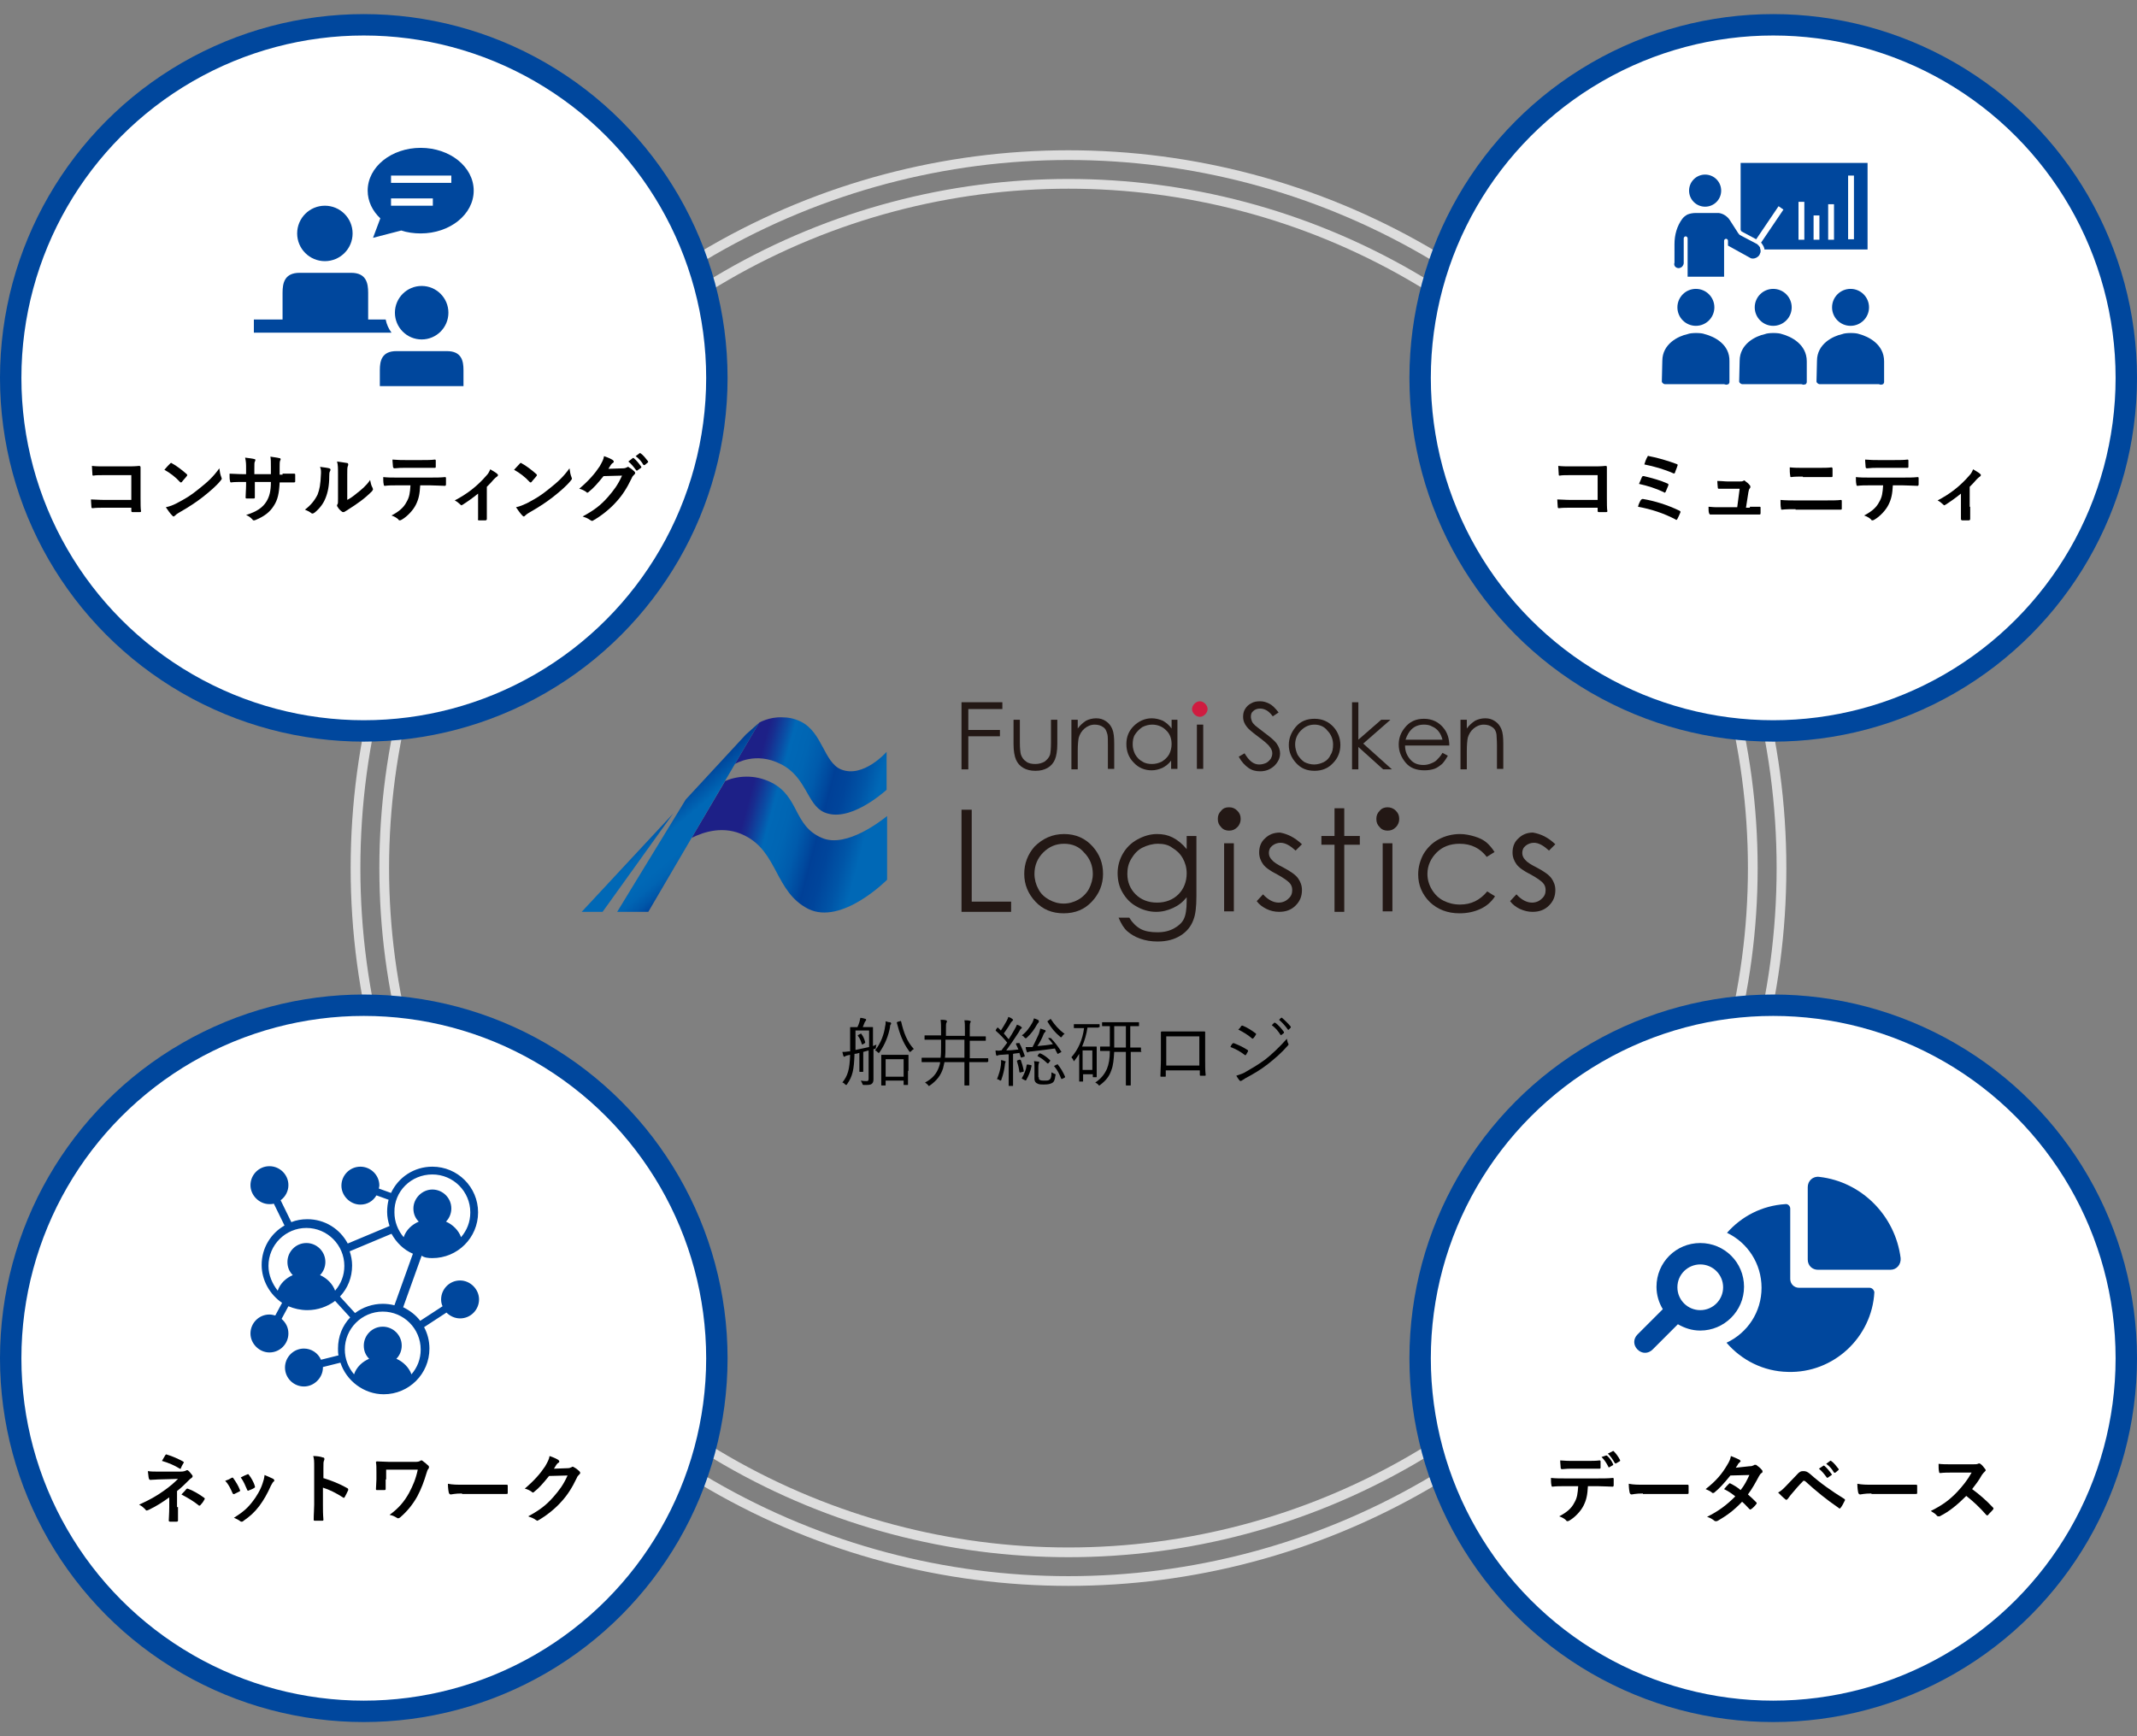 <?xml version="1.0" encoding="utf-8"?>
<!-- Generator: Adobe Illustrator 23.1.1, SVG Export Plug-In . SVG Version: 6.00 Build 0)  -->
<svg version="1.1" id="レイヤー_1" xmlns="http://www.w3.org/2000/svg" xmlns:xlink="http://www.w3.org/1999/xlink" x="0px"
	 y="0px" viewBox="0 0 439.4 357" style="enable-background:new 0 0 439.4 357;" xml:space="preserve">
<rect x="0" y="0" width="439.4" height="357" fill="#808080" stroke="none"/>
<style type="text/css">
	.st0{fill:none;stroke:#DDDDDD;stroke-width:2;stroke-miterlimit:10;}
	.st1{fill:#231815;}
	.st2{fill:#CF1C40;}
	.st3{clip-path:url(#SVGID_2_);fill:url(#SVGID_3_);}
	.st4{clip-path:url(#SVGID_5_);fill:url(#SVGID_6_);}
	.st5{fill:#00479D;}
	.st6{fill:#FFFFFF;}
</style>
<g>
	<circle class="st0" cx="219.7" cy="178.5" r="146.6"/>
	<circle class="st0" cx="219.7" cy="178.5" r="140.7"/>
	<g>
		<path d="M180.2,214.8c0,0.2-0.1,0.3-0.1,0.5c0,0.3,0,0.3-0.3,0.4c-0.1,0-0.2,0-0.2,0.1v4c0,0.7,0,1.4,0,2.1c0,0.5-0.1,0.8-0.4,1
			c-0.3,0.2-0.6,0.2-1.5,0.2c-0.3,0-0.3,0-0.4-0.3c-0.1-0.2-0.2-0.4-0.3-0.6c0.5,0.1,0.8,0.1,1.2,0.1c0.3,0,0.4-0.1,0.4-0.5V216
			l-1.1,0.3v2.7c0,0.9,0,1.2,0,1.3c0,0.1,0,0.1-0.1,0.1h-0.6c-0.1,0-0.1,0-0.1-0.1c0-0.1,0-0.4,0-1.3v-2.5c-0.3,0.1-0.7,0.2-1,0.2
			c-0.1,3.3-0.4,4.6-1.5,6.2c-0.1,0.1-0.1,0.2-0.2,0.2c0,0-0.1,0-0.2-0.1c-0.2-0.2-0.4-0.4-0.6-0.4c1.1-1.4,1.5-2.6,1.6-5.7
			l-0.5,0.1c-0.3,0.1-0.4,0.1-0.5,0.2c-0.1,0-0.1,0.1-0.2,0.1c-0.1,0-0.1-0.1-0.2-0.2c-0.1-0.3-0.1-0.5-0.2-0.8c0.4,0,0.6,0,1.3-0.1
			l0.3,0c0-0.4,0-0.8,0-1.2v-1.7c0-1.3,0-1.9,0-2c0-0.1,0-0.1,0.1-0.1c0.1,0,0.4,0,1.4,0c0.2-0.4,0.3-0.7,0.4-1
			c0.1-0.3,0.1-0.5,0.2-0.9c0.3,0,0.7,0.1,1,0.2c0.1,0,0.2,0.1,0.2,0.2c0,0.1-0.1,0.2-0.1,0.2c-0.1,0.1-0.1,0.2-0.2,0.3l-0.4,1h0.5
			c1.1,0,1.4,0,1.5,0c0.1,0,0.1,0,0.1,0.1c0,0.1,0,0.7,0,2v1.8L180.2,214.8z M178.7,211.9h-2.8v4c0.9-0.2,1.8-0.4,2.8-0.6V211.9z
			 M176.9,212.6c0.1-0.1,0.2-0.1,0.2,0c0.4,0.5,0.6,1,0.8,1.7c0,0.1,0,0.1-0.1,0.2l-0.3,0.2c-0.2,0.1-0.2,0.1-0.3,0
			c-0.2-0.7-0.4-1.2-0.8-1.7c-0.1-0.1,0-0.1,0.1-0.2L176.9,212.6z M183.2,210.6c-0.1,0.1-0.2,0.2-0.2,0.6c-0.3,1.7-1,3.5-2.1,5.1
			c-0.1,0.1-0.1,0.2-0.2,0.2s-0.1,0-0.2-0.1c-0.2-0.2-0.4-0.4-0.6-0.4c1.2-1.4,1.9-3.4,2.1-5c0.1-0.3,0.1-0.6,0.1-1
			c0.3,0.1,0.6,0.2,0.9,0.2c0.1,0,0.2,0.1,0.2,0.2C183.3,210.5,183.2,210.6,183.2,210.6z M186.7,220.2c0,2.3,0,2.7,0,2.8
			c0,0.1,0,0.1-0.1,0.1h-0.7c-0.1,0-0.1,0-0.1-0.1v-0.8h-3.7v0.9c0,0.1,0,0.1-0.1,0.1h-0.7c-0.1,0-0.1,0-0.1-0.1c0-0.1,0-0.5,0-2.8
			v-1.4c0-1.4,0-1.8,0-1.9c0-0.1,0-0.1,0.1-0.1c0.1,0,0.5,0,1.7,0h2c1.2,0,1.6,0,1.7,0c0.1,0,0.1,0,0.1,0.1c0,0.1,0,0.5,0,1.6V220.2
			z M185.8,217.8h-3.7v3.6h3.7V217.8z M185,210c0.2-0.1,0.2-0.1,0.3,0.1c0.5,2.2,1.2,4.1,2.6,5.6c-0.2,0.1-0.4,0.3-0.6,0.5
			c-0.1,0.1-0.1,0.1-0.2,0.1c-0.1,0-0.1-0.1-0.2-0.2c-1.3-1.8-1.9-3.5-2.5-5.8c0-0.1,0-0.1,0.2-0.2L185,210z"/>
		<path d="M203.1,218.3c0,0.1,0,0.1-0.1,0.1s-0.6,0-2,0h-1.7v2.1c0,1.8,0,2.5,0,2.6c0,0.1,0,0.1-0.1,0.1h-0.8c-0.1,0-0.1,0-0.1-0.1
			c0-0.1,0-0.8,0-2.6v-2.1h-4.1c-0.1,0.4-0.2,0.9-0.3,1.3c-0.5,1.5-1.3,2.5-2.7,3.5c-0.1,0.1-0.2,0.1-0.2,0.1
			c-0.1,0-0.1-0.1-0.2-0.2c-0.2-0.2-0.4-0.4-0.6-0.5c1.5-0.8,2.4-1.8,2.9-3.3c0.1-0.3,0.2-0.6,0.2-0.9h-1.7c-1.5,0-1.9,0-2,0
			c-0.1,0-0.1,0-0.1-0.1v-0.7c0-0.1,0-0.1,0.1-0.1c0.1,0,0.6,0,2,0h1.8c0.1-0.7,0.1-1.5,0.1-2.4v-1.3h-1.2c-1.5,0-2,0-2.1,0
			c-0.1,0-0.1,0-0.1-0.1V213c0-0.1,0-0.1,0.1-0.1c0.1,0,0.6,0,2.1,0h1.2V212c0-1,0-1.6-0.1-2.3c0.4,0,0.8,0,1.1,0.1
			c0.1,0,0.2,0.1,0.2,0.2c0,0.1,0,0.2-0.1,0.3c-0.1,0.2-0.1,0.5-0.1,1.8v0.9h3.9v-1.1c0-1.1,0-1.5-0.1-2.1c0.4,0,0.8,0,1.1,0.1
			c0.1,0,0.2,0.1,0.2,0.1c0,0.1,0,0.2-0.1,0.3c-0.1,0.2-0.1,0.6-0.1,1.6v1.2h1.1c1.5,0,2,0,2.1,0c0.1,0,0.1,0,0.1,0.1v0.7
			c0,0.1,0,0.1-0.1,0.1c-0.1,0-0.6,0-2.1,0h-1.1v3.6h1.7c1.5,0,1.9,0,2,0s0.1,0,0.1,0.1V218.3z M198.3,213.8h-3.9v1.3
			c0,0.9,0,1.7-0.1,2.4h4V213.8z"/>
		<path d="M209.4,214.5c0.2-0.1,0.2-0.1,0.2,0c0.5,0.9,0.8,1.7,1.1,2.6c0,0.1,0,0.2-0.2,0.2l-0.3,0.1c-0.2,0.1-0.2,0.1-0.3,0
			l-0.3-0.9c-0.4,0.1-0.9,0.1-1.3,0.2v4.2c0,1.7,0,2.2,0,2.3c0,0.1,0,0.1-0.1,0.1h-0.7c-0.1,0-0.1,0-0.1-0.1c0-0.1,0-0.6,0-2.3v-4.1
			c-0.6,0-1.1,0.1-1.6,0.1c-0.3,0-0.5,0.1-0.6,0.1c-0.1,0-0.1,0.1-0.2,0.1c-0.1,0-0.1-0.1-0.2-0.2c0-0.2-0.1-0.5-0.1-0.9
			c0.3,0,0.6,0.1,1,0h0.2c0.4-0.5,0.8-1.1,1.2-1.6c-0.7-0.9-1.5-1.7-2.3-2.4c-0.1-0.1-0.1-0.1,0-0.3l0.2-0.3
			c0.1-0.1,0.1-0.1,0.2-0.1l0.6,0.6c0.4-0.6,0.8-1.3,1.2-2c0.2-0.4,0.3-0.6,0.3-0.8c0.3,0.1,0.6,0.2,0.8,0.4
			c0.1,0.1,0.2,0.1,0.2,0.2c0,0.1,0,0.1-0.1,0.2c-0.1,0.1-0.2,0.2-0.3,0.3c-0.5,0.9-1,1.6-1.5,2.3c0.3,0.4,0.7,0.8,1,1.2
			c0.4-0.6,0.8-1.3,1.2-2c0.2-0.4,0.4-0.7,0.5-1c0.3,0.1,0.6,0.2,0.8,0.4c0.1,0.1,0.2,0.1,0.2,0.2c0,0.1,0,0.1-0.1,0.2
			c-0.2,0.1-0.3,0.3-0.5,0.7c-0.9,1.4-1.8,2.7-2.6,3.8c0.8,0,1.6-0.1,2.5-0.2c-0.2-0.4-0.3-0.7-0.5-1.1c0-0.1,0-0.1,0.1-0.2
			L209.4,214.5z M206.7,218.5c0,0.1-0.1,0.3-0.1,0.6c-0.1,0.8-0.3,1.8-0.7,2.9c0,0.1-0.1,0.2-0.2,0.2c0,0-0.1,0-0.2-0.1
			c-0.1-0.1-0.4-0.2-0.5-0.2c0.4-1,0.7-2,0.8-2.9c0-0.4,0.1-0.6,0-1c0.3,0,0.6,0.1,0.8,0.2c0.2,0,0.2,0.1,0.2,0.2
			C206.7,218.4,206.7,218.4,206.7,218.5z M209.6,217.9c0.2,0,0.2,0,0.3,0.1c0.2,0.6,0.5,1.5,0.6,2.2c0,0.1,0,0.2-0.2,0.2l-0.4,0.1
			c-0.2,0.1-0.3,0-0.3-0.1c-0.1-0.8-0.3-1.6-0.5-2.2c0-0.1,0-0.1,0.2-0.2L209.6,217.9z M213.5,210.3c-0.1,0.1-0.2,0.2-0.3,0.4
			c-0.5,0.9-1.1,1.8-2.1,2.7c-0.1,0.1-0.2,0.1-0.2,0.1c-0.1,0-0.1-0.1-0.3-0.2c-0.1-0.2-0.3-0.3-0.5-0.4c1-0.7,1.7-1.8,2.1-2.5
			c0.2-0.3,0.3-0.7,0.4-1c0.3,0.1,0.6,0.2,0.8,0.3c0.1,0.1,0.2,0.1,0.2,0.2C213.6,210.2,213.6,210.2,213.5,210.3z M211.9,219
			c0.2,0,0.2,0.1,0.2,0.2c-0.2,1.1-0.6,2-1.1,2.9c-0.1,0.1-0.1,0.1-0.3,0l-0.4-0.2c-0.2-0.1-0.2-0.1-0.2-0.2c0.5-0.8,0.9-1.8,1-2.7
			c0-0.1,0-0.1,0.3-0.1L211.9,219z M215.9,213.5c0.1-0.1,0.2-0.1,0.2,0c0.8,0.8,1.5,1.8,2.1,2.7c0.1,0.1,0,0.1-0.1,0.2l-0.4,0.2
			c-0.1,0.1-0.2,0.1-0.2,0.1c0,0-0.1,0-0.1-0.1c-0.2-0.3-0.3-0.6-0.5-1c-1.4,0.2-3,0.4-4.8,0.6c-0.4,0-0.5,0.1-0.6,0.1
			s-0.1,0.1-0.2,0.1c-0.1,0-0.1,0-0.2-0.2c-0.1-0.2-0.2-0.6-0.2-0.9c0.5,0,0.9,0,1.4,0c0.5-0.9,1-2.1,1.3-2.7
			c0.1-0.3,0.2-0.7,0.3-1.1c0.4,0.1,0.6,0.2,0.9,0.3c0.1,0,0.2,0.1,0.2,0.2c0,0.1,0,0.1-0.1,0.2c-0.1,0.1-0.2,0.2-0.3,0.4
			c-0.3,0.8-0.8,1.8-1.3,2.5c1.2-0.1,2.2-0.2,3.2-0.4c-0.3-0.4-0.6-0.8-0.9-1.1c-0.1-0.1-0.1-0.1,0.1-0.2L215.9,213.5z M213.6,221.5
			c0,0.4,0,0.5,0.3,0.6c0.2,0.1,0.5,0.1,0.9,0.1c0.5,0,0.8,0,1-0.2c0.3-0.2,0.4-0.7,0.4-1.5c0.2,0.1,0.4,0.2,0.6,0.3
			c0.3,0.1,0.3,0.1,0.2,0.4c-0.1,0.9-0.3,1.3-0.7,1.5c-0.4,0.2-0.8,0.3-1.6,0.3c-0.7,0-1.1,0-1.4-0.2c-0.3-0.1-0.6-0.4-0.6-1v-2.5
			c0-0.4,0-0.7-0.1-1.1c0.3,0,0.7,0.1,0.9,0.1c0.1,0,0.2,0.1,0.2,0.1c0,0.1,0,0.1-0.1,0.2c0,0.1-0.1,0.3-0.1,0.8V221.5z
			 M215.6,218.6c-0.1,0.1-0.2,0.1-0.3,0c-0.6-0.6-1.3-1.1-1.9-1.4c-0.1-0.1-0.1-0.1,0-0.2l0.2-0.3c0.1-0.1,0.2-0.1,0.3-0.1
			c0.7,0.3,1.4,0.8,2,1.4c0.1,0.1,0.1,0.1,0,0.2L215.6,218.6z M215.9,209.6c0.1-0.1,0.2-0.1,0.2,0c0.8,1.2,1.6,2.1,2.8,3
			c-0.2,0.1-0.4,0.3-0.5,0.5c-0.1,0.1-0.2,0.2-0.2,0.2c-0.1,0-0.1,0-0.2-0.1c-1.1-0.9-1.9-1.9-2.6-3.1c-0.1-0.1,0-0.1,0.1-0.2
			L215.9,209.6z M217.3,218.9c0.2-0.1,0.2-0.1,0.2,0c0.6,0.7,1.1,1.6,1.5,2.5c0,0.1,0,0.1-0.1,0.2l-0.4,0.2c-0.2,0.1-0.2,0.1-0.3,0
			c-0.4-1-0.8-1.8-1.4-2.5c-0.1-0.1-0.1-0.1,0.1-0.2L217.3,218.9z"/>
		<path d="M225.9,211.2c0,0.1,0,0.1-0.1,0.1c-0.1,0-0.5,0-1.7,0h-0.5c-0.2,1.4-0.6,2.7-1.1,3.9h1.7c0.8,0,1.1,0,1.2,0
			c0.1,0,0.1,0,0.1,0.1c0,0.1,0,0.5,0,1.9v1.3c0,2.4,0,2.8,0,2.9c0,0.1,0,0.1-0.1,0.1h-0.6c-0.1,0-0.1,0-0.1-0.1v-0.5h-2v1.4
			c0,0.1,0,0.1-0.1,0.1h-0.6c-0.1,0-0.1,0-0.1-0.1c0-0.1,0-0.6,0-3v-2.6c-0.3,0.5-0.6,0.9-0.9,1.3c-0.1,0.1-0.1,0.2-0.2,0.2
			c0,0-0.1-0.1-0.1-0.2c-0.1-0.3-0.3-0.4-0.4-0.6c1.4-1.6,2.3-3.6,2.6-6h-0.3c-1.2,0-1.6,0-1.7,0c-0.1,0-0.1,0-0.1-0.1v-0.6
			c0-0.1,0-0.1,0.1-0.1c0.1,0,0.5,0,1.7,0h1.7c1.2,0,1.6,0,1.7,0c0.1,0,0.1,0,0.1,0.1V211.2z M224.6,216h-2v4h2V216z M234.7,216.2
			c0,0.1,0,0.1-0.1,0.1c-0.1,0-0.6,0-2.1,0v4.3c0,2,0,2.4,0,2.5c0,0.1,0,0.1-0.1,0.1h-0.8c-0.1,0-0.1,0-0.1-0.1c0-0.1,0-0.5,0-2.5
			v-4.3h-2.4c-0.1,1.6-0.2,2.8-0.6,3.8c-0.4,1.2-1.1,2.1-2.3,3c-0.1,0.1-0.1,0.1-0.2,0.1c-0.1,0-0.1-0.1-0.2-0.2
			c-0.2-0.2-0.4-0.3-0.6-0.4c1.2-0.8,1.9-1.7,2.4-2.8c0.4-1,0.6-2.1,0.6-3.7c-1.3,0-1.8,0-1.9,0c-0.1,0-0.1,0-0.1-0.1v-0.7
			c0-0.1,0-0.1,0.1-0.1c0.1,0,0.5,0,1.9,0c0-0.3,0-0.7,0-1.1V211c-1,0-1.4,0-1.5,0c-0.1,0-0.1,0-0.1-0.1v-0.6c0-0.1,0-0.1,0.1-0.1
			c0.1,0,0.6,0,2,0h3.4c1.4,0,1.9,0,2,0c0.1,0,0.1,0,0.1,0.1v0.6c0,0.1,0,0.1-0.1,0.1c-0.1,0-0.5,0-1.7,0v4.4c1.5,0,2,0,2.1,0
			c0.1,0,0.1,0,0.1,0.1V216.2z M231.5,211h-2.4v3.3c0,0.4,0,0.8,0,1.1h2.4V211z"/>
		<path d="M239.7,220.1v1.1c0,0.2,0,0.2-0.2,0.2c-0.2,0-0.5,0-0.7,0c-0.2,0-0.2,0-0.2-0.2c0-1,0.1-2,0.1-3.3v-3.1c0-0.8,0-1.7,0-2.5
			c0-0.1,0-0.2,0.2-0.2c0.8,0,1.6,0,2.5,0h3.4c0.9,0,2,0,2.8,0c0.2,0,0.2,0,0.2,0.2c0,0.8,0,1.6,0,2.5v3.1c0,1.2,0,2.3,0.1,3.1
			c0,0.2,0,0.2-0.2,0.2h-0.8c-0.1,0-0.2,0-0.2-0.2v-0.9H239.7z M246.6,213.1h-6.8v6h6.8V213.1z"/>
		<path d="M253.4,214.6c0.1-0.1,0.1-0.1,0.3-0.1c1,0.4,1.9,0.8,2.8,1.4c0.2,0.1,0.1,0.2,0.1,0.3c-0.1,0.2-0.3,0.5-0.4,0.7
			c-0.1,0.1-0.2,0.1-0.3,0c-0.9-0.7-1.8-1.2-2.9-1.6C253.1,215,253.3,214.7,253.4,214.6z M255.8,220.6c1.4-0.8,2.8-1.6,4.3-2.7
			c1.3-1,3-2.6,4.5-4.3c0.1,0.4,0.1,0.7,0.3,1c0.1,0.2,0,0.3-0.1,0.4c-1.3,1.5-2.7,2.7-4.1,3.8c-1.4,1.1-2.9,2-4.6,2.9
			c-0.3,0.2-0.6,0.4-0.8,0.5c-0.1,0.1-0.3,0.1-0.4,0c-0.2-0.2-0.5-0.7-0.7-1C254.7,221,255.2,220.9,255.8,220.6z M255.2,211
			c0.1-0.1,0.1-0.1,0.3-0.1c1,0.4,1.9,1,2.7,1.6c0.1,0.1,0.1,0.2,0,0.3c-0.1,0.2-0.3,0.5-0.5,0.7c-0.1,0.1-0.2,0.1-0.3,0
			c-0.8-0.7-1.8-1.3-2.8-1.8C254.9,211.5,255.1,211.2,255.2,211z M262,210.3c0.1,0,0.1,0,0.2,0c0.6,0.4,1.3,1.2,1.8,1.9
			c0,0.1,0,0.1,0,0.2l-0.5,0.4c-0.1,0.1-0.2,0-0.2,0c-0.5-0.8-1.1-1.5-1.8-2L262,210.3z M263.4,209.3c0.1,0,0.1-0.1,0.2,0
			c0.6,0.5,1.3,1.2,1.8,1.8c0,0.1,0,0.1,0,0.2l-0.4,0.4c-0.1,0.1-0.1,0.1-0.2,0c-0.4-0.6-1.1-1.4-1.8-2L263.4,209.3z"/>
	</g>
	<g>
		<polygon class="st1" points="197.7,166.5 199.8,166.5 199.8,185.4 207.9,185.4 207.9,187.5 197.7,187.5 		"/>
		<path class="st1" d="M218.8,171.5c2.4,0,4.4,0.9,5.9,2.6c1.4,1.6,2.1,3.4,2.1,5.6c0,2.2-0.8,4.1-2.3,5.7c-1.5,1.6-3.4,2.4-5.8,2.4
			c-2.4,0-4.3-0.8-5.8-2.4c-1.5-1.6-2.3-3.5-2.3-5.7c0-2.1,0.7-4,2.1-5.6C214.4,172.4,216.4,171.5,218.8,171.5 M218.8,173.5
			c-1.7,0-3.1,0.6-4.3,1.8c-1.2,1.2-1.8,2.7-1.8,4.4c0,1.1,0.3,2.2,0.8,3.1c0.5,1,1.3,1.7,2.2,2.2c0.9,0.5,1.9,0.8,3,0.8
			c1.1,0,2.1-0.3,3-0.8c0.9-0.5,1.7-1.3,2.2-2.2c0.5-1,0.8-2,0.8-3.1c0-1.7-0.6-3.2-1.8-4.4C221.9,174.1,220.5,173.5,218.8,173.5"/>
		<path class="st1" d="M244,171.9h2v12.4c0,2.2-0.2,3.8-0.6,4.8c-0.5,1.4-1.4,2.5-2.7,3.3c-1.3,0.8-2.8,1.2-4.7,1.2
			c-1.3,0-2.5-0.2-3.6-0.6c-1.1-0.4-1.9-0.9-2.6-1.5c-0.7-0.6-1.3-1.6-1.8-2.8h2.2c0.6,1,1.4,1.8,2.3,2.3c0.9,0.5,2.1,0.7,3.5,0.7
			c1.4,0,2.5-0.3,3.4-0.8c0.9-0.5,1.6-1.1,2-1.9c0.4-0.8,0.6-2,0.6-3.7v-0.8c-0.8,1-1.7,1.7-2.8,2.2c-1.1,0.5-2.2,0.8-3.5,0.8
			c-1.4,0-2.8-0.4-4-1.1c-1.3-0.7-2.2-1.7-2.9-2.9c-0.7-1.2-1-2.5-1-4c0-1.4,0.4-2.8,1.1-4c0.7-1.2,1.7-2.2,3-2.9
			c1.3-0.7,2.6-1.1,4-1.1c1.2,0,2.2,0.2,3.2,0.7c1,0.5,2,1.3,2.9,2.4V171.9z M238.1,173.5c-1.1,0-2.2,0.3-3.2,0.8
			c-1,0.5-1.7,1.3-2.3,2.3c-0.6,1-0.8,2-0.8,3.1c0,1.7,0.6,3.1,1.7,4.2c1.1,1.1,2.6,1.7,4.4,1.7c1.8,0,3.3-0.6,4.4-1.7
			c1.1-1.1,1.7-2.6,1.7-4.3c0-1.2-0.3-2.2-0.8-3.1c-0.5-0.9-1.2-1.6-2.2-2.2C240.2,173.7,239.2,173.5,238.1,173.5"/>
		<path class="st1" d="M267.7,173.6l-1.3,1.3c-1.1-1-2.1-1.6-3.1-1.6c-0.6,0-1.2,0.2-1.7,0.6c-0.5,0.4-0.7,0.9-0.7,1.5
			c0,0.5,0.2,1,0.6,1.4c0.4,0.5,1.2,1,2.4,1.6c1.5,0.8,2.5,1.5,3,2.2c0.5,0.7,0.8,1.5,0.8,2.4c0,1.3-0.4,2.3-1.3,3.2
			c-0.9,0.9-2,1.3-3.4,1.3c-0.9,0-1.8-0.2-2.6-0.6c-0.8-0.4-1.5-0.9-2-1.6l1.3-1.4c1,1.1,2.1,1.7,3.2,1.7c0.8,0,1.5-0.3,2-0.8
			c0.6-0.5,0.8-1.1,0.8-1.8c0-0.6-0.2-1.1-0.6-1.5c-0.4-0.4-1.2-1-2.5-1.7c-1.4-0.7-2.4-1.4-2.9-2.1c-0.5-0.7-0.8-1.5-0.8-2.4
			c0-1.2,0.4-2.2,1.2-2.9c0.8-0.8,1.8-1.2,3.1-1.2C264.8,171.5,266.2,172.2,267.7,173.6"/>
		<polygon class="st1" points="274.4,166.2 276.4,166.2 276.4,171.9 279.6,171.9 279.6,173.7 276.4,173.7 276.4,187.5 274.4,187.5 
			274.4,173.7 271.7,173.7 271.7,171.9 274.4,171.9 		"/>
		<path class="st1" d="M307.3,175.2l-1.6,1c-1.4-1.8-3.2-2.7-5.6-2.7c-1.9,0-3.5,0.6-4.7,1.8c-1.2,1.2-1.9,2.7-1.9,4.4
			c0,1.1,0.3,2.2,0.9,3.2c0.6,1,1.4,1.8,2.4,2.3s2.1,0.8,3.4,0.8c2.3,0,4.1-0.9,5.6-2.7l1.6,1c-0.7,1.1-1.7,2-3,2.6
			c-1.3,0.6-2.7,0.9-4.3,0.9c-2.5,0-4.5-0.8-6.1-2.3c-1.6-1.6-2.4-3.5-2.4-5.7c0-1.5,0.4-2.9,1.1-4.2c0.8-1.3,1.8-2.3,3.1-3
			c1.3-0.7,2.8-1.1,4.4-1.1c1,0,2,0.2,3,0.5c1,0.3,1.8,0.7,2.4,1.2C306.2,173.7,306.8,174.4,307.3,175.2"/>
		<path class="st1" d="M319.8,173.6l-1.3,1.3c-1.1-1-2.1-1.6-3.1-1.6c-0.6,0-1.2,0.2-1.7,0.6c-0.5,0.4-0.7,0.9-0.7,1.5
			c0,0.5,0.2,1,0.6,1.4c0.4,0.5,1.2,1,2.4,1.6c1.5,0.8,2.5,1.5,3,2.2c0.5,0.7,0.8,1.5,0.8,2.4c0,1.3-0.4,2.3-1.3,3.2
			c-0.9,0.9-2,1.3-3.4,1.3c-0.9,0-1.7-0.2-2.6-0.6c-0.8-0.4-1.5-0.9-2-1.6l1.3-1.4c1,1.1,2.1,1.7,3.2,1.7c0.8,0,1.5-0.3,2-0.8
			c0.6-0.5,0.8-1.1,0.8-1.8c0-0.6-0.2-1.1-0.6-1.5c-0.4-0.4-1.2-1-2.5-1.7c-1.4-0.7-2.4-1.4-2.9-2.1c-0.5-0.7-0.8-1.5-0.8-2.4
			c0-1.2,0.4-2.2,1.2-2.9c0.8-0.8,1.8-1.2,3-1.2C316.9,171.5,318.3,172.2,319.8,173.6"/>
		<path class="st1" d="M252.7,166c0.7,0,1.2,0.2,1.7,0.7c0.5,0.5,0.7,1,0.7,1.7c0,0.6-0.2,1.2-0.7,1.7c-0.5,0.5-1,0.7-1.7,0.7
			c-0.6,0-1.2-0.2-1.6-0.7c-0.5-0.5-0.7-1-0.7-1.7c0-0.7,0.2-1.2,0.7-1.7C251.5,166.2,252,166,252.7,166"/>
		<rect x="251.7" y="173.4" class="st1" width="2" height="14"/>
		<path class="st1" d="M285.3,166c0.6,0,1.2,0.2,1.7,0.7c0.5,0.5,0.7,1,0.7,1.7c0,0.6-0.2,1.2-0.7,1.7c-0.5,0.5-1,0.7-1.7,0.7
			c-0.6,0-1.2-0.2-1.6-0.7c-0.5-0.5-0.7-1-0.7-1.7c0-0.7,0.2-1.2,0.7-1.7C284.1,166.2,284.7,166,285.3,166"/>
		<rect x="284.3" y="173.4" class="st1" width="2" height="14"/>
		<path class="st1" d="M208.4,148h1.3v4.7c0,1.2,0.1,2,0.2,2.4c0.2,0.6,0.5,1.1,1.1,1.5c0.5,0.4,1.2,0.5,1.9,0.5
			c0.7,0,1.4-0.2,1.9-0.5c0.5-0.4,0.9-0.8,1.1-1.4c0.1-0.4,0.2-1.2,0.2-2.5V148h1.3v5c0,1.4-0.2,2.5-0.5,3.2
			c-0.3,0.7-0.8,1.3-1.5,1.7c-0.7,0.4-1.5,0.6-2.5,0.6c-1,0-1.8-0.2-2.5-0.6c-0.7-0.4-1.2-1-1.5-1.7c-0.3-0.7-0.5-1.8-0.5-3.2V148z"
			/>
		<polygon class="st1" points="197.7,144.4 206.1,144.4 206.1,145.8 199.1,145.8 199.1,150.1 205.6,150.1 205.6,151.4 199.1,151.4 
			199.1,158.2 197.7,158.2 		"/>
		<path class="st1" d="M220.3,148h1.3v1.8c0.5-0.7,1.1-1.2,1.7-1.6c0.6-0.3,1.3-0.5,2.1-0.5c0.8,0,1.4,0.2,2,0.6
			c0.6,0.4,1,0.9,1.3,1.6c0.3,0.7,0.4,1.7,0.4,3v5.2h-1.3v-4.8c0-1.2,0-1.9-0.1-2.3c-0.2-0.7-0.4-1.2-0.9-1.5
			c-0.4-0.3-1-0.5-1.7-0.5c-0.8,0-1.5,0.3-2.1,0.8c-0.6,0.5-1,1.2-1.2,1.9c-0.1,0.5-0.2,1.4-0.2,2.8v3.7h-1.3V148z"/>
		<path class="st1" d="M242.1,148v10.1h-1.3v-1.7c-0.5,0.7-1.2,1.2-1.8,1.5c-0.7,0.3-1.4,0.5-2.2,0.5c-1.4,0-2.7-0.5-3.7-1.6
			c-1-1-1.5-2.3-1.5-3.8c0-1.5,0.5-2.7,1.5-3.7c1-1,2.3-1.6,3.7-1.6c0.8,0,1.6,0.2,2.3,0.5c0.7,0.4,1.3,0.9,1.8,1.6V148H242.1z
			 M236.9,149c-0.7,0-1.4,0.2-2,0.5c-0.6,0.4-1.1,0.9-1.5,1.5c-0.4,0.6-0.5,1.3-0.5,2.1c0,0.7,0.2,1.4,0.5,2
			c0.4,0.7,0.9,1.2,1.5,1.5c0.6,0.4,1.3,0.5,2,0.5c0.7,0,1.4-0.2,2-0.5c0.6-0.4,1.1-0.8,1.5-1.5c0.3-0.6,0.5-1.3,0.5-2.1
			c0-1.2-0.4-2.2-1.2-2.9C239,149.4,238,149,236.9,149"/>
		<path class="st2" d="M246.7,144.2c0.4,0,0.8,0.2,1.1,0.5c0.3,0.3,0.5,0.7,0.5,1.1c0,0.4-0.2,0.8-0.5,1.1c-0.3,0.3-0.7,0.5-1.1,0.5
			c-0.4,0-0.8-0.2-1.1-0.5c-0.3-0.3-0.5-0.7-0.5-1.1c0-0.4,0.2-0.8,0.5-1.1C245.9,144.4,246.3,144.2,246.7,144.2"/>
		<rect x="246.1" y="149" class="st1" width="1.3" height="9.1"/>
		<path class="st1" d="M270.3,147.8c1.6,0,2.9,0.6,3.9,1.7c0.9,1,1.4,2.3,1.4,3.7c0,1.4-0.5,2.7-1.5,3.7c-1,1.1-2.3,1.6-3.8,1.6
			c-1.6,0-2.8-0.5-3.8-1.6c-1-1.1-1.5-2.3-1.5-3.7c0-1.4,0.5-2.6,1.4-3.7C267.4,148.3,268.7,147.8,270.3,147.8 M270.3,149
			c-1.1,0-2,0.4-2.8,1.2c-0.8,0.8-1.2,1.8-1.2,2.9c0,0.7,0.2,1.4,0.5,2.1c0.4,0.6,0.8,1.1,1.4,1.5c0.6,0.3,1.3,0.5,2,0.5
			c0.7,0,1.4-0.2,2-0.5c0.6-0.3,1.1-0.8,1.4-1.5c0.4-0.6,0.5-1.3,0.5-2.1c0-1.1-0.4-2.1-1.2-2.9C272.3,149.4,271.3,149,270.3,149"/>
		<polygon class="st1" points="278,144.4 279.3,144.4 279.3,152.1 284,148 285.9,148 280.3,152.9 286.2,158.2 284.4,158.2 
			279.3,153.6 279.3,158.2 278,158.2 		"/>
		<path class="st1" d="M296.6,154.8l1.1,0.6c-0.4,0.7-0.8,1.3-1.2,1.7c-0.5,0.4-1,0.8-1.6,1c-0.6,0.2-1.3,0.3-2,0.3
			c-1.7,0-3-0.5-3.9-1.6c-0.9-1.1-1.4-2.3-1.4-3.7c0-1.3,0.4-2.4,1.2-3.4c1-1.3,2.3-1.9,4-1.9c1.7,0,3.1,0.7,4.1,2
			c0.7,0.9,1.1,2.1,1.1,3.5h-9.1c0,1.2,0.4,2.1,1.1,2.9c0.7,0.8,1.6,1.1,2.7,1.1c0.5,0,1-0.1,1.5-0.3c0.5-0.2,0.9-0.4,1.2-0.7
			C295.8,155.9,296.2,155.5,296.6,154.8 M296.6,152.1c-0.2-0.7-0.4-1.2-0.8-1.7c-0.3-0.4-0.8-0.8-1.3-1c-0.5-0.3-1.1-0.4-1.7-0.4
			c-1,0-1.9,0.3-2.6,1c-0.5,0.5-0.9,1.2-1.2,2.1H296.6z"/>
		<path class="st1" d="M300.3,148h1.3v1.8c0.5-0.7,1.1-1.2,1.7-1.6c0.6-0.3,1.3-0.5,2.1-0.5c0.8,0,1.4,0.2,2,0.6
			c0.6,0.4,1,0.9,1.3,1.6c0.3,0.7,0.4,1.7,0.4,3v5.2h-1.3v-4.8c0-1.2-0.1-1.9-0.1-2.3c-0.1-0.7-0.4-1.2-0.9-1.5
			c-0.4-0.3-1-0.5-1.7-0.5c-0.8,0-1.5,0.3-2.1,0.8c-0.6,0.5-1,1.2-1.2,1.9c-0.1,0.5-0.2,1.4-0.2,2.8v3.7h-1.3V148z"/>
		<path class="st1" d="M254.7,155.6l1.2-0.7c0.9,1.5,1.8,2.3,3,2.3c0.5,0,0.9-0.1,1.4-0.3c0.4-0.2,0.7-0.5,1-0.9
			c0.2-0.4,0.3-0.7,0.3-1.1c0-0.5-0.2-0.9-0.5-1.3c-0.4-0.6-1.3-1.3-2.5-2.2c-1.2-0.9-1.9-1.5-2.2-1.9c-0.5-0.6-0.8-1.3-0.8-2.1
			c0-0.6,0.1-1.1,0.4-1.6c0.3-0.5,0.7-0.9,1.3-1.2c0.5-0.3,1.1-0.4,1.8-0.4c0.7,0,1.3,0.2,1.9,0.5c0.6,0.3,1.2,0.9,1.9,1.8l-1.2,0.8
			c-0.5-0.7-1-1.1-1.4-1.3c-0.4-0.2-0.8-0.3-1.2-0.3c-0.6,0-1.1,0.2-1.4,0.5c-0.4,0.3-0.5,0.7-0.5,1.2c0,0.3,0.1,0.6,0.2,0.9
			c0.1,0.3,0.4,0.6,0.7,0.9c0.2,0.2,0.8,0.6,1.8,1.4c1.2,0.9,2.1,1.6,2.6,2.3c0.5,0.7,0.7,1.4,0.7,2c0,1-0.4,1.8-1.2,2.6
			c-0.8,0.7-1.7,1.1-2.9,1.1c-0.9,0-1.7-0.2-2.4-0.7C256,157.4,255.3,156.7,254.7,155.6"/>
		<g>
			<defs>
				<path id="SVGID_1_" d="M149.1,160.6l-6.9,11.7c2.6-1.3,6.7-2.6,10.9-0.5c6.9,3.4,6.2,11.6,13.1,15.1c6.9,3.4,16.2-6,16.2-6
					v-13.1c-0.9,0.7-8.3,6.7-13.4,4.5c-5.9-2.5-4.6-8.5-10.4-11.4c-1.8-0.9-3.5-1.2-5.1-1.2C151.6,159.7,150,160.2,149.1,160.6
					 M156.1,148.6l-5,8.5c0.2-0.1,4.3-2.6,9.4,0c5.3,2.6,5.4,8.3,8.9,9.9c5.1,2.3,12.1-3.9,12.9-4.6l0-7.8c0,0-4.8,5.5-9.4,3.6
					c-3.5-1.5-3.8-7.6-8.2-9.8c-1.4-0.7-2.7-0.9-3.9-0.9C158.1,147.4,156.1,148.6,156.1,148.6"/>
			</defs>
			<clipPath id="SVGID_2_">
				<use xlink:href="#SVGID_1_"  style="overflow:visible;"/>
			</clipPath>
			
				<linearGradient id="SVGID_3_" gradientUnits="userSpaceOnUse" x1="-201.449" y1="476.459" x2="-199.938" y2="476.459" gradientTransform="matrix(26.776 7.175 -7.175 26.776 8961.988 -11146.619)">
				<stop  offset="0" style="stop-color:#1D2087"/>
				<stop  offset="0.1" style="stop-color:#1D2087"/>
				<stop  offset="0.131" style="stop-color:#182D8F"/>
				<stop  offset="0.187" style="stop-color:#0A4EA5"/>
				<stop  offset="0.225" style="stop-color:#0068B6"/>
				<stop  offset="0.31" style="stop-color:#0065B3"/>
				<stop  offset="0.381" style="stop-color:#005BAC"/>
				<stop  offset="0.445" style="stop-color:#00499E"/>
				<stop  offset="0.472" style="stop-color:#004097"/>
				<stop  offset="0.54" style="stop-color:#00459B"/>
				<stop  offset="0.626" style="stop-color:#0055A7"/>
				<stop  offset="0.7" style="stop-color:#0068B6"/>
				<stop  offset="1" style="stop-color:#0068B6"/>
			</linearGradient>
			<polygon class="st3" points="131.5,187.4 179.6,200.3 193,150.3 144.9,137.4 			"/>
		</g>
		<g>
			<defs>
				<path id="SVGID_4_" d="M119.6,187.5L119.6,187.5l4.3,0l14.5-20.2L119.6,187.5z M153.4,151L141,164.4l-14.1,23.1l6.4,0l8.9-15.2
					l13.9-23.7L153.4,151z"/>
			</defs>
			<clipPath id="SVGID_5_">
				<use xlink:href="#SVGID_4_"  style="overflow:visible;"/>
			</clipPath>
			
				<linearGradient id="SVGID_6_" gradientUnits="userSpaceOnUse" x1="-200.394" y1="477.623" x2="-198.883" y2="477.623" gradientTransform="matrix(9.088 10.83 -10.83 9.088 7129.702 -2004.524)">
				<stop  offset="0" style="stop-color:#004097"/>
				<stop  offset="0.24" style="stop-color:#0068B6"/>
				<stop  offset="0.438" style="stop-color:#0068B6"/>
				<stop  offset="0.527" style="stop-color:#0064B3"/>
				<stop  offset="0.621" style="stop-color:#0057A9"/>
				<stop  offset="0.716" style="stop-color:#004299"/>
				<stop  offset="0.725" style="stop-color:#004097"/>
				<stop  offset="1" style="stop-color:#004097"/>
			</linearGradient>
			<polygon class="st4" points="100.4,164.7 134.7,205.5 175.2,171.4 141,130.7 			"/>
		</g>
	</g>
	<g>
		<g>
			<circle class="st5" cx="74.8" cy="77.7" r="74.8"/>
			<circle class="st6" cx="74.8" cy="77.7" r="70.4"/>
		</g>
		<g>
			<path d="M27,97.7h-5.5c-1.1,0-1.8,0-2.3,0.1c-0.2,0-0.2-0.1-0.2-0.3c0-0.4-0.1-1.2-0.1-1.7c0.9,0.1,1.5,0.1,2.6,0.1h4.6
				c0.8,0,1.6,0,2.5-0.1c0.2,0,0.3,0.1,0.3,0.3c0,0.8,0,1.6,0,2.5v3.7c0,1.1,0,2.4,0.1,2.8c0,0.2-0.1,0.2-0.3,0.2
				c-0.4,0-0.9,0-1.4,0c-0.2,0-0.3,0-0.3-0.3v-0.6h-5.4c-1,0-1.8,0-2.6,0.1c-0.1,0-0.2-0.1-0.2-0.2c0-0.4-0.1-1-0.1-1.6
				c0.7,0,1.6,0.1,2.9,0.1H27V97.7z"/>
			<path d="M35,95.3c0.1-0.1,0.1-0.1,0.2-0.1c0.1,0,0.1,0,0.2,0.1c0.8,0.4,2.1,1.4,3,2.2c0.1,0.1,0.1,0.2,0.1,0.2s0,0.1-0.1,0.2
				c-0.2,0.3-0.8,0.9-1,1.2c-0.1,0.1-0.1,0.1-0.2,0.1s-0.1,0-0.2-0.1c-0.9-1-2.1-1.9-3.2-2.5C34.2,96.1,34.7,95.6,35,95.3z
				 M36.3,103.5c1.9-1,2.9-1.6,4.5-2.9c1.9-1.5,3-2.5,4.3-4.3c0.1,0.8,0.2,1.3,0.4,1.8c0,0.1,0.1,0.2,0.1,0.3c0,0.1-0.1,0.3-0.3,0.5
				c-0.8,1-2.2,2.2-3.6,3.3c-1.3,1-2.6,1.9-4.7,3.1c-0.7,0.4-0.9,0.6-1,0.7c-0.1,0.1-0.2,0.2-0.3,0.2c-0.1,0-0.2-0.1-0.3-0.2
				c-0.4-0.4-0.9-1.1-1.3-1.7C35,104.1,35.5,103.9,36.3,103.5z"/>
			<path d="M58.1,97.4c0.8,0,1.6,0,2.4,0c0.2,0,0.2,0.1,0.2,0.3c0,0.4,0,0.8,0,1.2c0,0.2,0,0.3-0.3,0.3c-0.5,0-1.5,0-2.3,0h-0.6
				c-0.1,2.2-0.4,3.6-1.2,4.8c-0.8,1.3-2,2.2-3.7,2.9c-0.2,0.1-0.3,0.1-0.4,0.1s-0.2,0-0.3-0.2c-0.5-0.5-0.8-0.7-1.3-0.9
				c2.2-0.7,3.4-1.5,4.2-2.8c0.6-1,0.9-2.1,0.9-4h-3.3v0.6c0,0.9,0,1.8,0,2.6c0,0.2-0.1,0.2-0.3,0.2c-0.4,0-0.9,0-1.3,0
				c-0.2,0-0.3,0-0.3-0.2c0-0.8,0.1-1.6,0.1-2.6v-0.6h-0.5c-0.8,0-2.1,0-2.6,0.1c-0.1,0-0.2-0.1-0.2-0.3c-0.1-0.3-0.1-0.9-0.1-1.5
				c0.7,0,1.7,0.1,2.9,0.1h0.5v-1.1c0-1,0-1.4-0.2-2.3c0.8,0.1,1.6,0.2,1.9,0.3c0.2,0,0.2,0.1,0.2,0.2c0,0.1,0,0.2-0.1,0.3
				c-0.1,0.3-0.1,0.4-0.1,1.5v1.1h3.4l0-1.5c0-0.9,0-1.6-0.1-2.1c0.6,0.1,1.5,0.2,1.8,0.3c0.2,0,0.3,0.1,0.3,0.2
				c0,0.1,0,0.2-0.1,0.3c-0.1,0.3-0.1,0.7-0.1,1.4v1.5H58.1z"/>
			<path d="M67.7,96.3c0.3,0.1,0.3,0.3,0.2,0.5c-0.2,0.3-0.2,0.7-0.2,1.1c0,2-0.3,3.4-0.8,4.6c-0.4,1-1.1,2-2.2,2.9
				c-0.2,0.1-0.3,0.2-0.4,0.2c-0.1,0-0.2,0-0.3-0.1c-0.4-0.3-0.8-0.5-1.3-0.7c1.2-0.9,2-1.9,2.6-3.1c0.4-1.1,0.6-1.9,0.7-4.4
				c0-0.6,0-0.8-0.2-1.3C66.6,96.1,67.4,96.2,67.7,96.3z M71.2,102.9c0.8-0.4,1.5-0.9,2.2-1.5c0.9-0.7,1.9-1.5,2.7-2.7
				c0.1,0.5,0.2,1.1,0.5,1.6c0,0.1,0.1,0.2,0.1,0.3c0,0.1-0.1,0.2-0.2,0.4c-0.8,0.8-1.5,1.4-2.3,2c-0.8,0.6-1.7,1.2-2.8,1.9
				c-0.3,0.2-0.3,0.2-0.5,0.3c-0.1,0.1-0.2,0.1-0.3,0.1c-0.1,0-0.2,0-0.3-0.1c-0.3-0.2-0.7-0.6-0.9-1c-0.1-0.1-0.1-0.2-0.1-0.3
				c0-0.1,0-0.1,0.1-0.2c0.1-0.2,0.1-0.4,0.1-1.2v-4.9c0-1.4,0-2-0.2-2.7c0.6,0.1,1.5,0.2,2,0.3c0.2,0,0.3,0.1,0.3,0.3
				c0,0.1,0,0.2-0.1,0.4c-0.1,0.3-0.1,0.6-0.1,1.7V102.9z"/>
			<path d="M86.4,99.8c-0.1,1.8-0.3,2.8-0.9,4c-0.6,1.2-1.8,2.4-2.8,3c-0.2,0.1-0.3,0.2-0.5,0.2c-0.1,0-0.2,0-0.3-0.2
				c-0.3-0.3-0.8-0.6-1.4-0.8c1.5-0.8,2.5-1.6,3.1-2.8c0.6-1,0.7-1.9,0.8-3.4h-3c-0.8,0-1.5,0-2.3,0.1c-0.1,0-0.2-0.1-0.2-0.3
				c-0.1-0.4-0.1-1-0.1-1.5c0.9,0.1,1.8,0.1,2.7,0.1h7c1.2,0,2.1,0,3-0.1c0.2,0,0.2,0.1,0.2,0.3c0,0.2,0,1,0,1.2
				c0,0.2-0.1,0.3-0.2,0.3c-0.8,0-1.9-0.1-3-0.1H86.4z M83.3,96.2c-0.7,0-1.3,0-2.2,0.1c-0.2,0-0.2-0.1-0.3-0.3
				c0-0.4-0.1-0.9-0.1-1.5c1.1,0.1,1.9,0.1,2.6,0.1h3.5c0.9,0,1.9,0,2.6-0.1c0.2,0,0.2,0.1,0.2,0.3c0,0.4,0,0.8,0,1.1
				c0,0.2,0,0.3-0.2,0.3c-0.8,0-1.8,0-2.6,0H83.3z"/>
			<path d="M100.1,104.2c0,0.8,0,1.8,0,2.5c0,0.2-0.1,0.3-0.3,0.3c-0.4,0-0.9,0-1.3,0c-0.2,0-0.3-0.1-0.2-0.3c0-0.9,0-1.7,0-2.5
				v-2.7c-1.1,0.9-2.4,1.8-3.2,2.3c-0.1,0-0.1,0.1-0.2,0.1c-0.1,0-0.2-0.1-0.3-0.2c-0.3-0.3-0.7-0.6-1.1-0.8
				c2.5-1.3,4.6-2.9,6.5-5.1c0.4-0.4,0.6-0.8,0.8-1.3c0.5,0.3,1.2,0.7,1.4,0.9c0.1,0.1,0.2,0.2,0.2,0.3c0,0.1-0.1,0.2-0.2,0.3
				c-0.2,0.1-0.6,0.5-0.7,0.6c-0.4,0.5-0.9,1-1.4,1.5V104.2z"/>
			<path d="M106.9,95.3c0.1-0.1,0.1-0.1,0.2-0.1c0.1,0,0.1,0,0.2,0.1c0.8,0.4,2.1,1.4,3,2.2c0.1,0.1,0.1,0.2,0.1,0.2s0,0.1-0.1,0.2
				c-0.2,0.3-0.8,0.9-1,1.2c-0.1,0.1-0.1,0.1-0.2,0.1s-0.1,0-0.2-0.1c-0.9-1-2.1-1.9-3.2-2.5C106.2,96.1,106.6,95.6,106.9,95.3z
				 M108.3,103.5c1.9-1,2.9-1.6,4.5-2.9c1.9-1.5,3-2.5,4.3-4.3c0.1,0.8,0.2,1.3,0.4,1.8c0,0.1,0.1,0.2,0.1,0.3
				c0,0.1-0.1,0.3-0.3,0.5c-0.8,1-2.2,2.2-3.6,3.3c-1.3,1-2.6,1.9-4.7,3.1c-0.7,0.4-0.9,0.6-1,0.7c-0.1,0.1-0.2,0.2-0.3,0.2
				c-0.1,0-0.2-0.1-0.3-0.2c-0.4-0.4-0.9-1.1-1.3-1.7C107,104.1,107.4,103.9,108.3,103.5z"/>
			<path d="M128.1,96.3c0.4,0,0.6-0.1,0.8-0.2c0.1,0,0.1-0.1,0.2-0.1c0.1,0,0.2,0,0.2,0.1c0.4,0.2,0.8,0.5,1.1,0.8
				c0.1,0.1,0.2,0.2,0.2,0.4c0,0.1-0.1,0.2-0.2,0.3c-0.2,0.2-0.4,0.4-0.5,0.7c-1,2.1-2,3.6-3.1,4.8c-1.3,1.5-3.2,3-4.8,3.9
				c-0.1,0.1-0.2,0.1-0.3,0.1c-0.1,0-0.2-0.1-0.4-0.2c-0.4-0.3-0.9-0.5-1.5-0.7c2.4-1.3,3.7-2.3,5.2-4c1.2-1.4,2-2.4,2.9-4.4
				l-3.8,0.1c-1.3,1.6-2.1,2.5-3,3.2c-0.1,0.1-0.2,0.2-0.3,0.2c-0.1,0-0.2,0-0.2-0.1c-0.4-0.3-1-0.6-1.5-0.7c2-1.7,3.2-3.1,4.2-4.6
				c0.5-0.9,0.8-1.4,0.9-2.1c0.9,0.3,1.5,0.6,1.8,0.8c0.1,0.1,0.2,0.2,0.2,0.3c0,0.1,0,0.2-0.2,0.3c-0.2,0.1-0.3,0.3-0.4,0.4
				c-0.2,0.3-0.3,0.5-0.5,0.8L128.1,96.3z M130.1,94.2c0.1-0.1,0.1,0,0.2,0c0.5,0.4,1,1,1.5,1.7c0.1,0.1,0.1,0.2,0,0.3l-0.7,0.5
				c-0.1,0.1-0.2,0.1-0.3,0c-0.5-0.7-1-1.3-1.6-1.8L130.1,94.2z M131.5,93.2c0.1-0.1,0.1,0,0.2,0c0.6,0.4,1.1,1.1,1.5,1.6
				c0.1,0.1,0.1,0.2,0,0.3l-0.6,0.5c-0.1,0.1-0.2,0-0.3,0c-0.4-0.7-0.9-1.3-1.6-1.8L131.5,93.2z"/>
		</g>
		<g>
			<circle class="st5" cx="86.7" cy="64.3" r="5.5"/>
			<path class="st5" d="M91.9,72.2c-2.2,0-5.2,0-5.2,0s-3,0-5.2,0c-3,0-3.4,2-3.4,3.9v3.3h8.6h8.6v-3.3
				C95.3,74.2,94.9,72.2,91.9,72.2z"/>
			<circle class="st5" cx="66.8" cy="48" r="5.7"/>
			<path class="st5" d="M79.3,65.7h-3.6v-5.5c0-2-0.4-4.1-3.5-4.1c-2.2,0-5.3,0-5.3,0s-3.1,0-5.3,0c-3.1,0-3.5,2.1-3.5,4.1v5.5h-5.9
				v2.7h28.3C79.9,67.6,79.5,66.7,79.3,65.7z"/>
			<path class="st5" d="M76.7,48.9l5.8-1.5c1.2,0.4,2.6,0.6,4,0.6c6,0,10.9-3.9,10.9-8.8s-4.9-8.8-10.9-8.8s-10.9,3.9-10.9,8.8
				c0,2.2,1,4.2,2.6,5.7L76.7,48.9z M80.4,36.1h12.4v1.5H80.4V36.1z M80.4,40.8H89v1.5h-8.6V40.8z"/>
		</g>
	</g>
	<g>
		<g>
			<circle class="st5" cx="364.6" cy="77.7" r="74.8"/>
			<circle class="st6" cx="364.6" cy="77.7" r="70.4"/>
		</g>
		<g>
			<path d="M328.5,97.7h-5.5c-1.1,0-1.8,0-2.3,0.1c-0.2,0-0.2-0.1-0.2-0.3c0-0.4-0.1-1.2-0.1-1.7c0.9,0.1,1.5,0.1,2.6,0.1h4.6
				c0.8,0,1.6,0,2.5-0.1c0.3,0,0.3,0.1,0.3,0.3c0,0.8,0,1.6,0,2.5v3.7c0,1.1,0,2.4,0.1,2.8c0,0.2-0.1,0.2-0.3,0.2
				c-0.4,0-0.9,0-1.4,0c-0.2,0-0.3,0-0.3-0.3v-0.6h-5.4c-1,0-1.8,0-2.6,0.1c-0.1,0-0.2-0.1-0.2-0.2c0-0.4-0.1-1-0.1-1.6
				c0.7,0,1.6,0.1,2.9,0.1h5.4V97.7z"/>
			<path d="M337.4,102.8c0.1-0.1,0.2-0.2,0.4-0.2c2.4,0.4,5,1.2,7.5,2.4c0.2,0.1,0.3,0.2,0.2,0.4c-0.2,0.5-0.4,0.9-0.6,1.3
				c-0.1,0.1-0.1,0.2-0.2,0.2c-0.1,0-0.1,0-0.2-0.1c-2.5-1.3-5-2.1-7.7-2.6C336.9,103.7,337.2,103.1,337.4,102.8z M337.6,98.1
				c0.1-0.2,0.2-0.2,0.4-0.2c1.7,0.4,3.5,0.9,4.8,1.5c0.3,0.1,0.3,0.2,0.2,0.5c-0.1,0.3-0.4,0.9-0.5,1.2c-0.1,0.1-0.1,0.2-0.2,0.2
				c-0.1,0-0.1,0-0.2-0.1c-1.7-0.8-3.3-1.3-5.1-1.7C337.2,99,337.5,98.4,337.6,98.1z M338.7,94c0.1-0.3,0.2-0.3,0.4-0.2
				c1.7,0.3,4,1,5.6,1.6c0.3,0.1,0.3,0.2,0.2,0.4c-0.1,0.4-0.4,1-0.5,1.4c-0.1,0.2-0.2,0.2-0.4,0.1c-1.8-0.8-3.9-1.4-5.9-1.8
				C338.2,95.1,338.5,94.3,338.7,94z"/>
			<path d="M359.8,104.2c0.6,0,1.3,0,1.9,0c0.3,0,0.3,0,0.3,0.3c0,0.3,0,0.7,0,1c0,0.3-0.1,0.3-0.3,0.3c-0.7,0-1.5,0-2.2,0h-5.8
				c-0.6,0-1.3,0-2,0c-0.2,0-0.2-0.1-0.3-0.3c-0.1-0.3-0.1-0.8-0.1-1.3c0.9,0.1,1.5,0.1,2.3,0.1h3.6l0.5-3.8h-2.5
				c-0.6,0-1.3,0-1.7,0c-0.2,0-0.3,0-0.3-0.3c0-0.3-0.1-0.8-0.1-1.3c1,0,1.5,0.1,2.2,0.1h2.2c0.6,0,0.7,0,0.9-0.1
				c0.1,0,0.1-0.1,0.2-0.1c0.1,0,0.2,0,0.2,0.1c0.3,0.2,0.7,0.5,1,0.9c0.1,0.1,0.1,0.2,0.1,0.3c0,0.1,0,0.2-0.1,0.3
				c-0.2,0.2-0.2,0.4-0.3,0.8l-0.5,3.2H359.8z"/>
			<path d="M369.2,104.7c-1,0-2,0-2.8,0.1c-0.2,0-0.2-0.1-0.2-0.3c-0.1-0.4-0.1-0.9-0.1-1.7c1.1,0.1,2.3,0.1,3.2,0.1h5.7
				c1.7,0,2.8,0,3.5-0.1c0.2,0,0.2,0.1,0.2,0.3c0,0.4,0,0.9,0,1.4c0,0.2,0,0.3-0.2,0.3c-0.8,0-2.4,0-3.4,0H369.2z M370.7,98
				c-1,0-1.7,0-2.4,0.1c-0.2,0-0.2-0.1-0.2-0.3c-0.1-0.5-0.1-1-0.1-1.7c1,0.1,1.7,0.1,2.7,0.1h3.1c1.2,0,2.1,0,2.8-0.1
				c0.1,0,0.2,0.1,0.2,0.3c0,0.5,0,0.9,0,1.4c0,0.2,0,0.3-0.2,0.3c-0.7,0-1.7,0-2.7,0H370.7z"/>
			<path d="M389.2,99.8c-0.1,1.8-0.3,2.8-0.9,4c-0.6,1.2-1.8,2.4-2.8,3c-0.2,0.1-0.3,0.2-0.5,0.2c-0.1,0-0.2,0-0.3-0.2
				c-0.3-0.3-0.8-0.6-1.4-0.8c1.5-0.8,2.5-1.6,3.1-2.8c0.6-1,0.7-1.9,0.8-3.4h-3c-0.8,0-1.5,0-2.3,0.1c-0.1,0-0.2-0.1-0.2-0.3
				c-0.1-0.4-0.1-1-0.1-1.5c0.9,0.1,1.8,0.1,2.7,0.1h7c1.2,0,2.1,0,3-0.1c0.2,0,0.2,0.1,0.2,0.3c0,0.2,0,1,0,1.2
				c0,0.2-0.1,0.3-0.2,0.3c-0.8,0-1.9-0.1-3-0.1H389.2z M386.1,96.2c-0.7,0-1.3,0-2.2,0.1c-0.2,0-0.3-0.1-0.3-0.3
				c0-0.4-0.1-0.9-0.1-1.5c1.1,0.1,1.9,0.1,2.6,0.1h3.5c0.9,0,1.9,0,2.6-0.1c0.2,0,0.2,0.1,0.2,0.3c0,0.4,0,0.8,0,1.1
				c0,0.2,0,0.3-0.2,0.3c-0.8,0-1.8,0-2.6,0H386.1z"/>
			<path d="M405.1,104.2c0,0.8,0,1.8,0,2.5c0,0.2-0.1,0.3-0.3,0.3c-0.4,0-0.9,0-1.3,0c-0.2,0-0.3-0.1-0.3-0.3c0-0.9,0-1.7,0-2.5
				v-2.7c-1.1,0.9-2.4,1.8-3.2,2.3c-0.1,0-0.1,0.1-0.2,0.1c-0.1,0-0.2-0.1-0.3-0.2c-0.3-0.3-0.7-0.6-1.1-0.8
				c2.5-1.3,4.6-2.9,6.5-5.1c0.4-0.4,0.6-0.8,0.8-1.3c0.5,0.3,1.2,0.7,1.4,0.9c0.1,0.1,0.2,0.2,0.2,0.3c0,0.1-0.1,0.2-0.2,0.3
				c-0.2,0.1-0.6,0.5-0.7,0.6c-0.4,0.5-0.9,1-1.4,1.5V104.2z"/>
		</g>
		<g>
			<g>
				<path class="st5" d="M366.4,68.7c-0.7-0.3-2.8-0.3-3.5,0c-1.9,0.4-5.2,2-5.2,5.5l-0.1,4.2c0,0.2,0.1,0.3,0.2,0.4
					c0.1,0.1,0.3,0.2,0.4,0.2h12.2l0.4,0.1c0,0,0.1,0,0.1,0c0.1,0,0.3-0.1,0.4-0.1c0.1-0.1,0.2-0.3,0.2-0.4v-4.3
					C371.5,70.8,368.3,69.2,366.4,68.7z"/>
				<ellipse class="st5" cx="364.6" cy="63.2" rx="3.8" ry="3.8"/>
				<path class="st5" d="M382.3,68.7c-0.7-0.3-2.8-0.3-3.5,0c-1.9,0.4-5.2,2-5.2,5.5l-0.1,4.2c0,0.2,0.1,0.3,0.2,0.4
					c0.1,0.1,0.3,0.2,0.4,0.2h12.2l0.4,0.1c0,0,0.1,0,0.1,0c0.1,0,0.3-0.1,0.4-0.1c0.1-0.1,0.2-0.3,0.2-0.4v-4.3
					C387.4,70.8,384.2,69.2,382.3,68.7z"/>
				<ellipse class="st5" cx="380.5" cy="63.2" rx="3.8" ry="3.8"/>
				<path class="st5" d="M350.5,68.7c-0.7-0.3-2.8-0.3-3.5,0c-1.9,0.4-5.2,2-5.2,5.5l-0.1,4.2c0,0.2,0.1,0.3,0.2,0.4
					c0.1,0.1,0.3,0.2,0.4,0.2h12.2l0.4,0.1c0,0,0.1,0,0.1,0c0.1,0,0.3-0.1,0.4-0.1c0.1-0.1,0.2-0.3,0.2-0.4v-4.3
					C355.7,70.8,352.5,69.2,350.5,68.7z"/>
				<ellipse class="st5" cx="348.7" cy="63.2" rx="3.8" ry="3.8"/>
				<path class="st5" d="M344.9,55.1c0.3,0.1,0.6,0,0.9-0.2c0.2-0.2,0.4-0.5,0.4-0.8V49c0-0.2,0.2-0.4,0.4-0.4
					c0.2,0,0.4,0.2,0.4,0.4v7.9h7.5l0-7.4c0-0.2,0.2-0.4,0.4-0.4c0.2,0,0.4,0.2,0.4,0.4l0,1l4.7,2.6c0.3,0.1,0.7,0.1,1.1-0.1
					c0.4-0.2,0.7-0.5,0.8-0.9c0-0.1,0-0.1,0.1-0.2l0,0l0-0.1c0-0.1,0-0.3,0-0.4c0-0.1-0.1-0.2-0.1-0.4l0-0.1
					c-0.1-0.1-0.1-0.2-0.2-0.3l-0.1-0.1c-0.1-0.1-0.2-0.2-0.3-0.3l-3.6-1.9c0,0-0.1-0.1-0.1-0.1l0-0.1h-0.1l-1.8-2.8
					c-0.5-0.8-1.4-1.4-2.3-1.5c-0.1,0-0.2,0-0.2,0h-4.6c-0.5,0-1.1,0.1-1.6,0.3c-0.4,0.2-0.8,0.5-1.1,0.9c-1.1,1.5-1.6,3.3-1.6,5.2
					V54C344.1,54.6,344.5,55,344.9,55.1z M361.3,50.8L361.3,50.8L361.3,50.8L361.3,50.8z"/>
				<ellipse class="st5" cx="350.6" cy="39.2" rx="3.3" ry="3.3"/>
				<path class="st5" d="M361.1,49.2l4.6-6.8l1,0.7l-4.6,6.8c0,0,0,0,0,0c0.1,0.1,0.2,0.2,0.3,0.4c0,0,0,0,0,0
					c0.2,0.3,0.4,0.7,0.4,1c0,0,0,0,0,0H384V33.5h-26.1v13.8l0.2,0.3L361.1,49.2z M380,36.1h1.2v13.1H380V36.1z M375.9,42h1.2v7.3
					h-1.2V42z M372.9,44.3h1.2v5h-1.2V44.3z M369.8,41.5h1.2v7.8h-1.2V41.5z"/>
			</g>
		</g>
	</g>
	<g>
		<circle class="st5" cx="74.8" cy="279.3" r="74.8"/>
		<circle class="st6" cx="74.8" cy="279.3" r="70.4"/>
	</g>
	<g>
		<path d="M36.6,309.9c0,1.4,0,2.4,0,2.8c0,0.1-0.1,0.2-0.3,0.2c-0.4,0-0.9,0-1.3,0c-0.2,0-0.3-0.1-0.3-0.2c0-0.4,0.1-1.5,0.1-2.8
			v-2c-1.4,1-2.6,1.8-4.3,2.6c-0.1,0-0.2,0.1-0.3,0.1c-0.1,0-0.2,0-0.3-0.2c-0.4-0.4-0.7-0.7-1.3-1c2.2-1,3.6-1.8,5-2.8
			c1.3-0.9,2.2-1.7,3-2.5l-3.6,0.1c-0.8,0-1.4,0.1-2.1,0.1c-0.2,0-0.2-0.1-0.3-0.3c-0.1-0.4-0.1-0.9-0.2-1.5
			c0.7,0.1,1.3,0.1,2.2,0.1l4.5,0c0.6,0,0.9-0.1,1.1-0.2c0.1,0,0.2-0.1,0.2-0.1c0.1,0,0.2,0,0.3,0.1c0.3,0.2,0.6,0.7,0.8,0.9
			c0.1,0.1,0.1,0.2,0.1,0.3c0,0.1-0.1,0.2-0.2,0.3c-0.2,0.1-0.3,0.2-0.5,0.4c-0.8,0.8-1.6,1.6-2.5,2.3V309.9z M34,299.2
			c0.1-0.1,0.2-0.2,0.3-0.1c1.1,0.3,2.6,1,3.3,1.4c0.1,0.1,0.2,0.1,0.2,0.2c0,0,0,0.1-0.1,0.2c-0.2,0.3-0.4,0.7-0.6,1.2
			C37.1,302,37,302,37,302c0,0-0.1,0-0.2-0.1c-0.8-0.5-2.1-1.1-3.5-1.5C33.6,299.9,33.9,299.4,34,299.2z M38.3,306.2
			c0.1-0.1,0.2-0.1,0.3-0.1c1.1,0.4,2.3,1.1,3.4,1.9c0.1,0.1,0.1,0.1,0.1,0.2c0,0,0,0.1-0.1,0.2c-0.2,0.4-0.5,0.8-0.8,1.1
			c-0.1,0.1-0.1,0.1-0.2,0.1c-0.1,0-0.1,0-0.2-0.1c-1-0.8-2-1.4-3.5-2.2C37.7,306.9,38.1,306.5,38.3,306.2z"/>
		<path d="M47.6,303.9c0.2-0.1,0.3-0.1,0.4,0.1c0.5,0.7,1,1.5,1.3,2.3c0,0.1,0.1,0.2,0.1,0.2c0,0.1-0.1,0.1-0.2,0.2
			c-0.4,0.2-0.6,0.3-1,0.5c-0.2,0.1-0.3,0-0.4-0.2c-0.4-0.9-0.8-1.8-1.5-2.5C46.9,304.3,47.3,304.1,47.6,303.9z M56.2,304.1
			c0.1,0.1,0.2,0.2,0.2,0.3c0,0.1,0,0.2-0.2,0.3c-0.2,0.2-0.3,0.5-0.5,0.8c-0.7,1.6-1.5,3-2.4,4.2c-1,1.3-1.9,2.1-3.2,3
			c-0.1,0.1-0.2,0.2-0.4,0.2c-0.1,0-0.2,0-0.3-0.1c-0.4-0.3-0.8-0.5-1.3-0.7c1.9-1.2,2.8-2,3.8-3.3c0.8-1,1.7-2.5,2.1-3.8
			c0.2-0.6,0.3-0.9,0.4-1.7C55.1,303.6,55.8,303.9,56.2,304.1z M50.8,303.2c0.2-0.1,0.3-0.1,0.4,0.1c0.4,0.5,1,1.5,1.2,2.3
			c0.1,0.2,0,0.3-0.2,0.4c-0.3,0.2-0.6,0.3-1.1,0.5c-0.2,0.1-0.2,0-0.3-0.2c-0.4-0.9-0.7-1.7-1.3-2.5
			C50.1,303.5,50.5,303.3,50.8,303.2z"/>
		<path d="M66.4,303.9c1.9,0.6,3.4,1.2,5,2.1c0.2,0.1,0.2,0.2,0.2,0.4c-0.2,0.5-0.5,1-0.7,1.4c-0.1,0.1-0.1,0.2-0.2,0.2
			c0,0-0.1,0-0.2-0.1c-1.4-0.9-2.8-1.6-4.1-2v3.5c0,1,0,1.9,0.1,3.1c0,0.2-0.1,0.2-0.3,0.2c-0.5,0-0.9,0-1.4,0c-0.2,0-0.3,0-0.3-0.2
			c0-1.2,0.1-2.1,0.1-3.1v-7.7c0-1.2,0-1.7-0.2-2.3c0.7,0,1.5,0.1,2,0.3c0.2,0,0.3,0.1,0.3,0.3c0,0.1,0,0.2-0.1,0.4
			c-0.1,0.2-0.1,0.6-0.1,1.5V303.9z"/>
		<path d="M79.3,304.2c0,0.5,0,1.3,0,1.9c0,0.2,0,0.3-0.3,0.3c-0.4,0-0.9,0-1.4,0c-0.2,0-0.3,0-0.3-0.2c0-0.6,0.1-1.3,0.1-2v-1.5
			c0-0.9,0-1.5-0.1-2c0-0.1,0.1-0.2,0.2-0.2c0.7,0,1.7,0.1,2.6,0.1h5.3c0.6,0,0.8-0.1,1-0.2c0.1-0.1,0.1-0.1,0.2-0.1
			c0.1,0,0.2,0,0.3,0.1c0.4,0.3,1,0.8,1.2,1c0.1,0.1,0.1,0.2,0.1,0.3s0,0.2-0.1,0.3c-0.2,0.2-0.3,0.6-0.4,0.9
			c-0.5,1.7-1.1,3.3-1.9,4.8c-0.9,1.6-2,3-3.5,4.3c-0.1,0.1-0.3,0.2-0.4,0.2c-0.1,0-0.2,0-0.3-0.1c-0.5-0.3-0.9-0.5-1.5-0.6
			c1.9-1.4,3-2.7,4-4.5c0.8-1.5,1.4-2.9,1.8-4.8h-6.5V304.2z"/>
		<path d="M95,307.1c-1.5,0-2.1,0.2-2.3,0.2c-0.2,0-0.3-0.1-0.4-0.3c-0.1-0.4-0.2-1.1-0.2-1.9c1,0.2,1.8,0.2,3.4,0.2h5
			c1.2,0,2.4,0,3.6,0c0.2,0,0.3,0,0.3,0.2c0,0.5,0,1,0,1.5c0,0.2-0.1,0.2-0.3,0.2c-1.2,0-2.3,0-3.5,0H95z"/>
		<path d="M116.7,301.9c0.4,0,0.6-0.1,0.8-0.2c0.1,0,0.1-0.1,0.2-0.1s0.2,0,0.3,0.1c0.4,0.2,0.8,0.5,1.1,0.8
			c0.1,0.1,0.2,0.2,0.2,0.4c0,0.1-0.1,0.2-0.2,0.3c-0.2,0.2-0.4,0.4-0.5,0.7c-1,2.1-2,3.6-3.1,4.8c-1.3,1.5-3.2,3-4.8,3.9
			c-0.1,0.1-0.2,0.1-0.2,0.1c-0.1,0-0.2-0.1-0.4-0.2c-0.4-0.3-0.9-0.5-1.5-0.7c2.4-1.3,3.7-2.3,5.2-4c1.2-1.4,2-2.4,2.9-4.4
			l-3.8,0.1c-1.3,1.6-2.1,2.5-3,3.2c-0.1,0.1-0.2,0.2-0.3,0.2c-0.1,0-0.2,0-0.2-0.1c-0.4-0.3-1-0.6-1.5-0.7c2-1.7,3.2-3.1,4.2-4.6
			c0.5-0.9,0.8-1.4,0.9-2.1c0.9,0.3,1.5,0.6,1.8,0.8c0.1,0.1,0.2,0.2,0.2,0.3c0,0.1,0,0.2-0.2,0.3c-0.2,0.1-0.3,0.3-0.4,0.4
			c-0.2,0.3-0.3,0.5-0.5,0.8L116.7,301.9z"/>
	</g>
	<path class="st5" d="M88.9,258.7c5.2,0,9.4-4.2,9.4-9.4c0-5.2-4.2-9.4-9.4-9.4c-3.8,0-7,2.2-8.5,5.4l-2.5-0.9
		c0-0.2,0.1-0.4,0.1-0.6c0-2.2-1.8-3.9-3.9-3.9c-2.2,0-3.9,1.8-3.9,3.9s1.8,3.9,3.9,3.9c1.4,0,2.6-0.7,3.3-1.9l2.5,0.9
		c-0.2,0.8-0.3,1.6-0.3,2.5c0,1,0.2,2,0.5,2.9l-8.6,3.6c-1.6-3-4.7-5-8.3-5c-1.2,0-2.3,0.2-3.3,0.6l-2.2-4.5c1-0.7,1.6-1.9,1.6-3.1
		c0-2.2-1.8-3.9-3.9-3.9c-2.2,0-3.9,1.8-3.9,3.9s1.8,3.9,3.9,3.9c0.3,0,0.6,0,0.9-0.1l2.2,4.5c-2.8,1.6-4.7,4.6-4.7,8.1
		c0,3.2,1.7,6.1,4.2,7.8l-1.4,2.6c-0.4-0.1-0.8-0.2-1.2-0.2c-2.2,0-3.9,1.8-3.9,3.9s1.8,3.9,3.9,3.9c2.2,0,3.9-1.8,3.9-3.9
		c0-1.2-0.5-2.2-1.4-3l1.4-2.6c1.2,0.5,2.5,0.8,3.9,0.8c2.1,0,4.1-0.7,5.7-1.9l3.1,3.4c-1.6,1.7-2.5,3.9-2.5,6.4
		c0,0.5,0,0.9,0.1,1.4l-3.6,0.9c-0.6-1.4-2-2.3-3.5-2.3c-2.2,0-3.9,1.8-3.9,3.9c0,2.2,1.8,3.9,3.9,3.9s3.9-1.8,3.9-3.9
		c0,0,0-0.1,0-0.1l3.6-0.9c1.2,3.7,4.8,6.5,8.9,6.5c5.2,0,9.4-4.2,9.4-9.4c0-1.6-0.4-3.1-1.1-4.4l4.6-3c0.7,0.7,1.7,1.2,2.8,1.2
		c2.2,0,3.9-1.8,3.9-3.9s-1.8-3.9-3.9-3.9c-2.2,0-3.9,1.8-3.9,3.9c0,0.5,0.1,1,0.3,1.4l-4.6,3c-0.9-1.2-2.1-2.1-3.5-2.8l3.8-10.6
		C87.2,258.6,88,258.7,88.9,258.7z M88.9,241.5c4.3,0,7.8,3.5,7.8,7.8c0,2-0.7,3.7-1.9,5.1c-0.5-1.4-1.7-2.6-3.1-3.2
		c0.7-0.7,1.1-1.7,1.1-2.7c0-2.2-1.8-3.9-3.9-3.9s-3.9,1.8-3.9,3.9c0,1.1,0.4,2,1.1,2.7c-1.4,0.6-2.6,1.7-3.1,3.2
		c-1.2-1.4-1.9-3.2-1.9-5.1C81,245,84.5,241.5,88.9,241.5z M55.2,260.3c0-4.3,3.5-7.8,7.8-7.8s7.8,3.5,7.8,7.8c0,2-0.7,3.7-1.9,5.1
		c-0.5-1.4-1.7-2.6-3.1-3.2c0.7-0.7,1.1-1.7,1.1-2.7c0-2.2-1.8-3.9-3.9-3.9c-2.2,0-3.9,1.8-3.9,3.9c0,1.1,0.4,2,1.1,2.7
		c-1.4,0.6-2.6,1.7-3.1,3.2C56,264,55.2,262.2,55.2,260.3z M86.5,277.5c0,2-0.7,3.7-1.9,5.1c-0.5-1.4-1.7-2.6-3.1-3.2
		c0.7-0.7,1.1-1.7,1.1-2.7c0-2.2-1.8-3.9-3.9-3.9c-2.2,0-3.9,1.8-3.9,3.9c0,1.1,0.4,2,1.1,2.7c-1.4,0.6-2.6,1.7-3.1,3.2
		c-1.2-1.4-1.9-3.2-1.9-5.1c0-4.3,3.5-7.8,7.8-7.8C83,269.7,86.5,273.2,86.5,277.5z M81.1,268.4c-0.8-0.2-1.6-0.3-2.4-0.3
		c-2.1,0-4.1,0.7-5.7,1.9l-3.1-3.4c1.6-1.7,2.5-3.9,2.5-6.4c0-1-0.2-2-0.5-2.9l8.6-3.6c1,1.8,2.5,3.3,4.4,4.1L81.1,268.4z"/>
	<g>
		<g>
			<circle class="st5" cx="364.6" cy="279.3" r="74.8"/>
			<circle class="st6" cx="364.6" cy="279.3" r="70.4"/>
		</g>
		<g>
			<path d="M326.5,305.6c-0.1,1.8-0.3,2.8-0.9,4c-0.6,1.2-1.8,2.4-2.8,3c-0.2,0.1-0.3,0.2-0.5,0.2c-0.1,0-0.2,0-0.3-0.2
				c-0.3-0.3-0.8-0.6-1.4-0.8c1.5-0.8,2.5-1.6,3.1-2.8c0.6-1,0.7-1.9,0.8-3.4h-3c-0.8,0-1.5,0-2.3,0.1c-0.1,0-0.2-0.1-0.2-0.3
				c-0.1-0.4-0.1-1-0.1-1.5c0.9,0.1,1.8,0.1,2.7,0.1h7c1.2,0,2.1,0,3-0.1c0.2,0,0.2,0.1,0.2,0.3c0,0.2,0,1,0,1.2
				c0,0.2-0.1,0.3-0.2,0.3c-0.8,0-1.9-0.1-3-0.1H326.5z M323.4,302c-0.7,0-1.3,0-2.2,0.1c-0.2,0-0.3-0.1-0.3-0.3
				c0-0.4-0.1-0.9-0.1-1.5c1.1,0.1,1.9,0.1,2.6,0.1h2.9c0.9,0,1.9,0,2.6-0.1c0.2,0,0.2,0.1,0.2,0.3c0,0.4,0,0.8,0,1.1
				c0,0.2,0,0.3-0.2,0.3c-0.8,0-1.8,0-2.6,0H323.4z M330.2,299.3c0.1,0,0.1,0,0.2,0c0.5,0.4,1,1.1,1.3,1.8c0,0.1,0,0.2-0.1,0.2
				l-0.7,0.4c-0.1,0.1-0.2,0-0.2-0.1c-0.4-0.8-0.8-1.4-1.4-2L330.2,299.3z M331.6,298.4c0.1-0.1,0.1,0,0.2,0c0.5,0.5,1,1.2,1.3,1.8
				c0,0.1,0.1,0.2-0.1,0.3l-0.7,0.4c-0.1,0.1-0.2,0-0.3-0.1c-0.4-0.7-0.8-1.3-1.4-1.9L331.6,298.4z"/>
			<path d="M337.8,307.1c-1.5,0-2.1,0.2-2.3,0.2c-0.2,0-0.3-0.1-0.4-0.3c-0.1-0.4-0.2-1.1-0.2-1.9c1,0.2,1.8,0.2,3.4,0.2h5
				c1.2,0,2.4,0,3.6,0c0.2,0,0.3,0,0.3,0.2c0,0.5,0,1,0,1.5c0,0.2-0.1,0.2-0.3,0.2c-1.2,0-2.3,0-3.5,0H337.8z"/>
			<path d="M359.7,301.5c0.5,0,0.7-0.1,0.9-0.2c0.1-0.1,0.2-0.1,0.3-0.1s0.2,0,0.3,0.1c0.3,0.2,0.8,0.6,1.1,1
				c0.1,0.1,0.1,0.2,0.1,0.3s0,0.2-0.2,0.3c-0.2,0.1-0.3,0.3-0.5,0.6c-0.7,1.3-1.4,2.6-2.3,3.8c0.6,0.5,1.2,1.1,1.7,1.6
				c0.1,0.1,0.1,0.1,0.1,0.2c0,0.1,0,0.1-0.1,0.2c-0.2,0.3-0.7,0.8-1,1c-0.1,0-0.1,0.1-0.2,0.1c0,0-0.1,0-0.2-0.1
				c-0.4-0.4-1-1.1-1.5-1.5c-1.6,1.7-3.2,2.9-5,3.9c-0.1,0.1-0.3,0.1-0.4,0.1c-0.1,0-0.2,0-0.3-0.1c-0.5-0.4-0.9-0.6-1.5-0.8
				c2.4-1.2,4-2.4,5.8-4.2c-0.6-0.5-1.3-1-2.3-1.5c0.3-0.4,0.7-0.8,1-1.1c0.1-0.1,0.1-0.1,0.2-0.1c0,0,0.1,0,0.2,0.1
				c0.6,0.3,1.3,0.7,2,1.3c0.8-1,1.3-2,1.8-3.1l-3.9,0.1c-1.3,1.6-2.3,2.7-3.3,3.5c-0.1,0.1-0.2,0.1-0.3,0.1c-0.1,0-0.2,0-0.2-0.1
				c-0.4-0.3-0.8-0.5-1.3-0.7c2.2-1.7,3.4-3.2,4.4-4.9c0.5-0.8,0.7-1.3,0.8-1.9c0.5,0.2,1.3,0.5,1.8,0.8c0.1,0.1,0.2,0.2,0.2,0.2
				c0,0.1-0.1,0.2-0.2,0.3c-0.1,0.1-0.2,0.2-0.3,0.3c-0.1,0.2-0.2,0.4-0.5,0.8L359.7,301.5z"/>
			<path d="M367.1,305.7c0.8-0.8,1.5-1.6,2.3-2.4c0.6-0.7,0.9-0.8,1.4-0.8c0.5,0,0.8,0.1,1.4,0.6c2,1.8,4.4,3.5,7,5.1
				c0.2,0.1,0.2,0.3,0.1,0.4c-0.3,0.6-0.5,1-0.8,1.4c-0.1,0.1-0.2,0.2-0.2,0.2c-0.1,0-0.1,0-0.2-0.1c-2.5-1.7-4.7-3.5-6.9-5.5
				c-0.1-0.1-0.2-0.1-0.3-0.1c-0.1,0-0.2,0-0.2,0.1c-0.8,0.8-1.5,1.6-2.5,2.8c-0.4,0.5-0.5,0.7-0.6,0.8c-0.1,0.1-0.2,0.2-0.3,0.2
				c-0.1,0-0.1,0-0.2-0.1c-0.4-0.3-0.9-0.8-1.5-1.4C366.2,306.6,366.5,306.3,367.1,305.7z M374.9,301.4c0.1-0.1,0.1,0,0.2,0
				c0.5,0.4,1,1,1.5,1.7c0.1,0.1,0.1,0.2,0,0.2l-0.7,0.5c-0.1,0.1-0.2,0.1-0.3,0c-0.5-0.7-1-1.3-1.6-1.8L374.9,301.4z M376.3,300.4
				c0.1-0.1,0.1,0,0.2,0c0.6,0.4,1.1,1.1,1.5,1.6c0.1,0.1,0.1,0.2,0,0.3l-0.6,0.5c-0.1,0.1-0.2,0-0.3,0c-0.4-0.7-0.9-1.3-1.6-1.8
				L376.3,300.4z"/>
			<path d="M384.8,307.1c-1.5,0-2.1,0.2-2.3,0.2c-0.2,0-0.3-0.1-0.4-0.3c-0.1-0.4-0.2-1.1-0.2-1.9c1,0.2,1.8,0.2,3.4,0.2h5
				c1.2,0,2.4,0,3.6,0c0.2,0,0.3,0,0.3,0.2c0,0.5,0,1,0,1.5c0,0.2-0.1,0.2-0.3,0.2c-1.2,0-2.3,0-3.5,0H384.8z"/>
			<path d="M405.6,301.1c0.6,0,0.8,0,1.1-0.1c0.1,0,0.1-0.1,0.2-0.1c0.1,0,0.2,0.1,0.3,0.1c0.4,0.3,0.7,0.7,1,1.1
				c0,0.1,0.1,0.1,0.1,0.2c0,0.1-0.1,0.2-0.2,0.3c-0.2,0.2-0.4,0.4-0.6,0.7c-0.6,1.1-1.3,2-2,2.9c1.5,1.1,2.9,2.3,4.3,3.8
				c0.1,0.1,0.1,0.2,0.1,0.2s0,0.1-0.1,0.2c-0.3,0.4-0.7,0.7-1,1.1c-0.1,0.1-0.1,0.1-0.2,0.1c-0.1,0-0.1,0-0.2-0.1
				c-1.3-1.5-2.7-2.8-4.1-3.9c-1.8,1.8-3.5,3.2-5.3,4.1c-0.1,0.1-0.2,0.1-0.4,0.1c-0.1,0-0.2,0-0.3-0.1c-0.3-0.4-0.8-0.7-1.3-1
				c2.4-1.2,3.9-2.3,5.5-4c1.1-1.2,2-2.3,2.9-3.9l-4,0c-0.8,0-1.6,0-2.5,0.1c-0.1,0-0.2-0.1-0.2-0.3c-0.1-0.3-0.1-1.1-0.1-1.6
				c0.8,0.1,1.6,0.1,2.6,0.1H405.6z"/>
		</g>
		<g>
			<path class="st5" d="M374.1,242c-1.3-0.2-2.4,0.8-2.4,2.1v14.9c0,1.2,0.9,2.1,2.1,2.1h14.9c1.3,0,2.2-1.1,2.1-2.4
				C389.7,250,382.8,243,374.1,242z"/>
			<path class="st5" d="M384.4,264.8c-2.8,0-10.8,0-14.5,0c-1,0-1.8-0.8-1.8-1.8v-14.5c0-0.5-0.5-1-1-0.9c-4.8,0.3-9,2.5-12,5.9
				c4.2,2,7.1,6.3,7.1,11.3c0,5-2.9,9.3-7.2,11.3c3.1,3.6,7.6,5.9,12.6,6c9.4,0.3,17.3-7.1,17.8-16.4
				C385.3,265.2,384.9,264.8,384.4,264.8z"/>
			<path class="st5" d="M358.6,264.6c0-5-4-9-9-9s-9,4-9,9c0,1.7,0.5,3.3,1.3,4.6l-5.2,5.2c-0.9,0.9-0.9,2.2,0,3.1
				c0.9,0.9,2.2,0.9,3.1,0l5.2-5.2c1.4,0.8,2.9,1.3,4.6,1.3C354.5,273.6,358.6,269.6,358.6,264.6z M349.6,260c2.6,0,4.7,2.1,4.7,4.7
				c0,2.6-2.1,4.7-4.7,4.7s-4.7-2.1-4.7-4.7C344.9,262,347.1,260,349.6,260z"/>
		</g>
	</g>
</g>
</svg>
